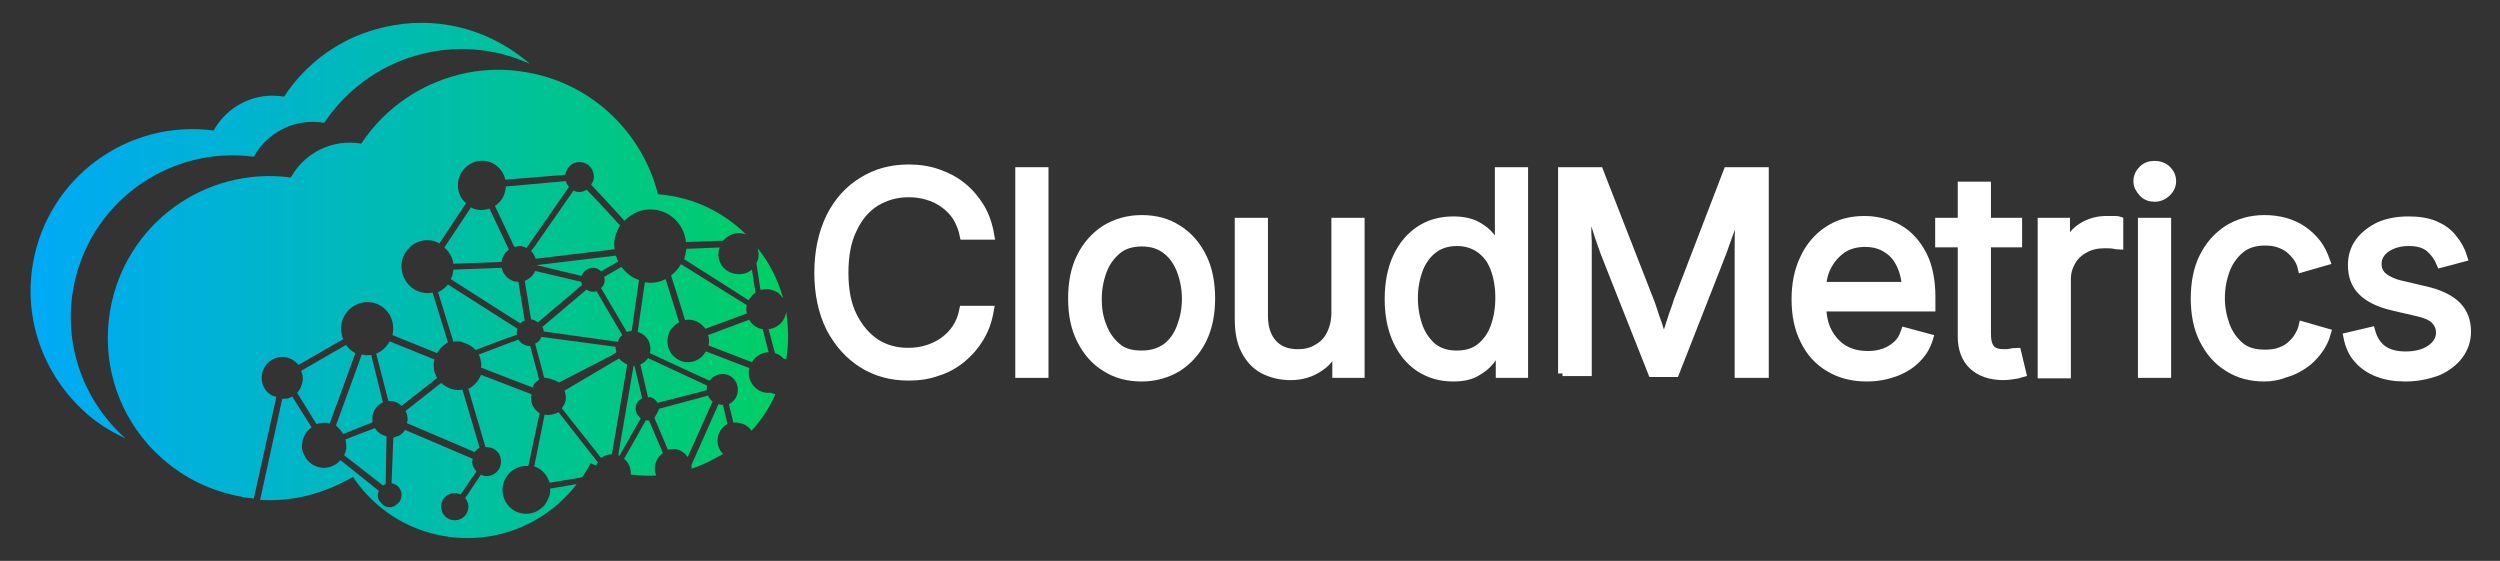 <?xml version="1.0" encoding="UTF-8"?>
<svg xmlns="http://www.w3.org/2000/svg" xmlns:xlink="http://www.w3.org/1999/xlink" version="1.1" id="Layer_1" x="0px" y="0px" viewBox="0 0 553.6 124.2" xml:space="preserve">
<rect x="0" y="0" width="553.6" height="124.2" fill="#333333" stroke="none"/>
<g>
	<linearGradient id="SVGID_1_" gradientUnits="userSpaceOnUse" x1="185.037" y1="51.08" x2="9.951" y2="51.08">
		<stop offset="0" style="stop-color:#00D258"></stop>
		<stop offset="0.138" style="stop-color:#00CC6F"></stop>
		<stop offset="0.732" style="stop-color:#00B4CE"></stop>
		<stop offset="1" style="stop-color:#00AAF4"></stop>
	</linearGradient>
	<path fill="url(#SVGID_1_)" d="M16.2,64.1c3.3-19,21-31.9,40-29.4c3-5.4,9.1-8.6,15.6-7.5c4.8-7.2,12-12.5,20.3-14.9   c5.2-1.5,10.7-1.9,16.4-0.9c3.1,0.5,6,1.5,8.8,2.7c-4.9-4.2-10.9-7.3-17.7-8.5c-5.6-1-11.2-0.6-16.4,0.9   c-8.3,2.3-15.5,7.6-20.3,14.9c-6.5-1.1-12.6,2.1-15.6,7.5c-19-2.5-36.7,10.4-40,29.4c-2.4,13.8,3.5,27.1,14,35   c2,1.5,4.2,2.7,6.5,3.8C18.8,89.1,14,76.8,16.2,64.1z"></path>
	<linearGradient id="SVGID_2_" gradientUnits="userSpaceOnUse" x1="185.037" y1="63.117" x2="9.951" y2="63.117">
		<stop offset="0" style="stop-color:#00D258"></stop>
		<stop offset="0.138" style="stop-color:#00CC6F"></stop>
		<stop offset="0.732" style="stop-color:#00B4CE"></stop>
		<stop offset="1" style="stop-color:#00AAF4"></stop>
	</linearGradient>
	<path fill="url(#SVGID_2_)" d="M58,84.4c-0.4-2.5,1.3-4.9,3.8-5.3c1.7-0.3,3.3,0.5,4.3,1.7l9.9-5.7c-0.2-0.4-0.3-0.9-0.4-1.4   c-0.5-3.2,1.7-6.2,4.8-6.7c0.3-0.1,0.7-0.1,1-0.1c2.8,0,5.2,2.1,5.6,4.9c0.1,0.8,0.1,1.7-0.1,2.4l9.9,4c0.3-0.6,0.7-1.1,1.2-1.5   c0.4-0.4,0.8-0.7,1.2-0.9l-3.4-11c-0.5,0.1-0.9,0.1-1.4,0.1c-3.2-0.2-5.6-2.9-5.5-6.2c0.2-3.2,2.9-5.7,6.1-5.5   c0.8,0,1.6,0.3,2.3,0.7l5.9-8.9c-1.2-1-1.9-2.6-1.8-4.3c0.2-3,2.7-5.2,5.6-5.1c2.4,0.1,4.4,1.9,4.9,4.2l13.3-1.1   c0.2-1.7,1.6-2.9,3.3-2.8c1.8,0.1,3.1,1.6,3,3.4c0,0.6-0.3,1.1-0.6,1.6l2.9,3.1l4.5,4.9c1.5-1.6,3.7-2.7,6.2-2.5   c3.9,0.2,7,3.3,7.4,7.2l8.2-0.3c0.7-0.8,1.6-1.4,2.7-1.6c0.3-0.1,0.6-0.1,1-0.1c0.5,0,1,0.2,1.4,0.3c0,0,0,0,0,0   c-4.4-4.3-10-7.4-16.5-8.5c-1-0.2-2-0.3-3-0.4c-3.4-13.5-14.5-24.5-29.1-27c-4.5-0.8-8.9-0.7-13.1,0.1c-9.6,1.9-18.1,7.5-23.5,15.7   c-6.5-1.1-12.6,2.1-15.6,7.5c-19-2.5-36.7,10.3-40,29.4c-1.9,11,1.4,21.7,8.2,29.5c1.1,1.3,2.3,2.4,3.5,3.5   c4.8,4.2,10.7,7.1,17.4,8.3c0.9,0.2,1.8,0.3,2.7,0.4l5-22.5C59.6,87.6,58.3,86.2,58,84.4z"></path>
	<linearGradient id="SVGID_3_" gradientUnits="userSpaceOnUse" x1="185.037" y1="100.974" x2="9.951" y2="100.974">
		<stop offset="0" style="stop-color:#00D258"></stop>
		<stop offset="0.138" style="stop-color:#00CC6F"></stop>
		<stop offset="0.732" style="stop-color:#00B4CE"></stop>
		<stop offset="1" style="stop-color:#00AAF4"></stop>
	</linearGradient>
	<path fill="url(#SVGID_3_)" d="M121.5,110.2c-0.3,0.7-0.6,1.3-1.1,1.9l-1,0.8c-1.3,0.9-3,1.1-4.6,0.6c-2.8-1-4.2-4.1-3.2-6.8   c0.8-2.3,3.1-3.7,5.4-3.5l1.7-8l0.8-3.7c-1.2-0.7-2-2.1-1.9-3.6c0-0.2,0.1-0.4,0.1-0.6l-4.4-1.7l-6.8-2.6c-0.5,1.3-1.5,2.5-2.8,3.1   l3.8,12.9c1.7-0.1,3.2,1,3.4,2.7c0.3,1.8-0.9,3.4-2.7,3.7c-0.6,0.1-1.2,0-1.7-0.3l-3.5,5.2c0.5,0.6,0.8,1.3,0.7,2.1   c-0.1,1.7-1.5,2.9-3.2,2.8s-2.9-1.5-2.8-3.2c0.1-1.7,1.5-2.9,3.2-2.8c0.4,0,0.7,0.1,1.1,0.3l3.5-5.1c-0.4-0.5-0.8-1-0.9-1.7   c-0.1-0.4,0-0.8,0.1-1.1l-15-6.4c-0.4,0.6-0.8,1-1.4,1.3l-1.2,0.4c0,0,0,0,0,0c0,0,0,0,0,0L86.7,107c1.1,0.2,2,1,2.2,2.2   c0.1,0.7-0.1,1.3-0.4,1.9l-1,0.9c-0.2,0.1-0.5,0.2-0.8,0.3c-0.7,0.1-1.3-0.1-1.8-0.4l-0.9-1c-0.1-0.3-0.3-0.5-0.3-0.8   c-0.1-0.5,0-1,0.2-1.4l-8.5-6.8c-0.6,0.7-1.4,1.2-2.3,1.5c-0.4,0.1-0.8,0.2-1.3,0.2c-0.1,0-0.2,0-0.3,0c-1.6-0.1-3-1-3.8-2.2   c-0.2-0.4-0.4-0.8-0.6-1.2c-0.2-0.6-0.3-1.2-0.2-1.8c0.1-1.6,0.9-2.9,2.1-3.8l-0.9-1.4l-3.4-5.4c-0.5,0.3-1,0.5-1.5,0.5   c-0.3,0-0.5,0-0.7,0l-4.9,22.4c6.6,0.4,12.9-1.1,18.5-4c0.7-0.3,1.4-0.7,2.1-1.1c0.1,0.2,0.2,0.3,0.3,0.5   c4.5,6.5,11.5,11.2,19.8,12.6c11.6,2,22.7-2.8,29.4-11.5l-5.9,1C121.9,108.8,121.8,109.5,121.5,110.2z"></path>
	<linearGradient id="SVGID_4_" gradientUnits="userSpaceOnUse" x1="185.037" y1="70.178" x2="9.951" y2="70.178">
		<stop offset="0" style="stop-color:#00D258"></stop>
		<stop offset="0.138" style="stop-color:#00CC6F"></stop>
		<stop offset="0.732" style="stop-color:#00B4CE"></stop>
		<stop offset="1" style="stop-color:#00AAF4"></stop>
	</linearGradient>
	<path fill="url(#SVGID_4_)" d="M111.4,75.2l3.1-1.1c0-0.2-0.1-0.3-0.1-0.5c0-0.3,0.1-0.5,0.2-0.8l-3-1.9l-12.4-7.9   c-0.6,0.7-1.3,1.3-2.2,1.7l3.4,11c0.3-0.1,0.7-0.1,1-0.1c0.5,0,0.9,0.1,1.3,0.3c1,0.3,1.9,0.8,2.6,1.6L111.4,75.2z"></path>
	<linearGradient id="SVGID_5_" gradientUnits="userSpaceOnUse" x1="185.037" y1="69.885" x2="9.951" y2="69.885">
		<stop offset="0" style="stop-color:#00D258"></stop>
		<stop offset="0.138" style="stop-color:#00CC6F"></stop>
		<stop offset="0.732" style="stop-color:#00B4CE"></stop>
		<stop offset="1" style="stop-color:#00AAF4"></stop>
	</linearGradient>
	<path fill="url(#SVGID_5_)" d="M137.8,74.2l-5.7-9.7c-0.3,0.1-0.6,0.1-0.9,0.1c-0.5,0-1-0.2-1.3-0.5l-9.8,8.3   c0.2,0.3,0.3,0.7,0.3,1l16.5,2.3C136.9,75.1,137.3,74.6,137.8,74.2z"></path>
	<linearGradient id="SVGID_6_" gradientUnits="userSpaceOnUse" x1="185.037" y1="82.758" x2="9.951" y2="82.758">
		<stop offset="0" style="stop-color:#00D258"></stop>
		<stop offset="0.138" style="stop-color:#00CC6F"></stop>
		<stop offset="0.732" style="stop-color:#00B4CE"></stop>
		<stop offset="1" style="stop-color:#00AAF4"></stop>
	</linearGradient>
	<path fill="url(#SVGID_6_)" d="M88.9,89.9l7.9-6.2c-0.3-0.6-0.6-1.2-0.7-1.9c-0.1-0.8-0.1-1.5,0.1-2.2l-9.9-4   c-0.7,1.2-1.7,2.2-3,2.7L86,88.8C87.1,88.7,88.2,89.1,88.9,89.9z"></path>
	<linearGradient id="SVGID_7_" gradientUnits="userSpaceOnUse" x1="185.037" y1="90.419" x2="9.951" y2="90.419">
		<stop offset="0" style="stop-color:#00D258"></stop>
		<stop offset="0.138" style="stop-color:#00CC6F"></stop>
		<stop offset="0.732" style="stop-color:#00B4CE"></stop>
		<stop offset="1" style="stop-color:#00AAF4"></stop>
	</linearGradient>
	<path fill="url(#SVGID_7_)" d="M138.9,80.7c-0.7-0.3-1.3-0.7-1.8-1.3l-1.1,0.6l-11,6.5c0.2,0.5,0.3,1.1,0.3,1.6   c0,0.9-0.4,1.7-0.9,2.3l8.7,11c0.7-0.5,1.5-0.8,2.4-0.8L138.9,80.7C139,80.7,138.9,80.7,138.9,80.7z"></path>
	<linearGradient id="SVGID_8_" gradientUnits="userSpaceOnUse" x1="185.037" y1="47.578" x2="9.951" y2="47.578">
		<stop offset="0" style="stop-color:#00D258"></stop>
		<stop offset="0.138" style="stop-color:#00CC6F"></stop>
		<stop offset="0.732" style="stop-color:#00B4CE"></stop>
		<stop offset="1" style="stop-color:#00AAF4"></stop>
	</linearGradient>
	<path fill="url(#SVGID_8_)" d="M109.6,45.6l4.3,9.1c0.4-0.1,0.8-0.2,1.3-0.2c0.5,0,1,0.2,1.4,0.4l9.4-13.5   c-0.3-0.4-0.6-0.8-0.7-1.3L112,41.3c0,0,0,0.1,0,0.1C111.9,43.2,111,44.7,109.6,45.6z"></path>
	<linearGradient id="SVGID_9_" gradientUnits="userSpaceOnUse" x1="185.037" y1="65.686" x2="9.951" y2="65.686">
		<stop offset="0" style="stop-color:#00D258"></stop>
		<stop offset="0.138" style="stop-color:#00CC6F"></stop>
		<stop offset="0.732" style="stop-color:#00B4CE"></stop>
		<stop offset="1" style="stop-color:#00AAF4"></stop>
	</linearGradient>
	<path fill="url(#SVGID_9_)" d="M119.1,71.4l9.8-8.3c-0.1-0.2-0.1-0.4-0.2-0.7L118.5,60c-0.4,1-1.3,1.8-2.3,2.2l1.4,8.5   C118.1,70.8,118.7,71,119.1,71.4z"></path>
	<linearGradient id="SVGID_10_" gradientUnits="userSpaceOnUse" x1="185.037" y1="65.451" x2="9.951" y2="65.451">
		<stop offset="0" style="stop-color:#00D258"></stop>
		<stop offset="0.138" style="stop-color:#00CC6F"></stop>
		<stop offset="0.732" style="stop-color:#00B4CE"></stop>
		<stop offset="1" style="stop-color:#00AAF4"></stop>
	</linearGradient>
	<path fill="url(#SVGID_10_)" d="M114.7,62.4c-0.3,0-0.6-0.1-0.8-0.1c-1.4-0.4-2.5-1.5-2.8-3l-10.7,0.4c-0.1,0.8-0.2,1.5-0.6,2.1   l11.9,7.6l3.5,2.2c0.3-0.3,0.6-0.5,1-0.6l-1.4-8.5C114.8,62.4,114.8,62.4,114.7,62.4z"></path>
	<linearGradient id="SVGID_11_" gradientUnits="userSpaceOnUse" x1="185.037" y1="92.397" x2="9.951" y2="92.397">
		<stop offset="0" style="stop-color:#00D258"></stop>
		<stop offset="0.138" style="stop-color:#00CC6F"></stop>
		<stop offset="0.732" style="stop-color:#00B4CE"></stop>
		<stop offset="1" style="stop-color:#00AAF4"></stop>
	</linearGradient>
	<path fill="url(#SVGID_11_)" d="M105.1,100.1c0.3-0.4,0.7-0.7,1.1-1l-3.8-12.8c0,0-0.1,0-0.1,0c-1.7,0.3-3.4-0.4-4.6-1.5l-7.9,6.2   c0.2,0.4,0.4,0.8,0.4,1.2c0.1,0.5,0.1,1-0.1,1.5L105.1,100.1z"></path>
	<linearGradient id="SVGID_12_" gradientUnits="userSpaceOnUse" x1="185.037" y1="96.656" x2="9.951" y2="96.656">
		<stop offset="0" style="stop-color:#00D258"></stop>
		<stop offset="0.138" style="stop-color:#00CC6F"></stop>
		<stop offset="0.732" style="stop-color:#00B4CE"></stop>
		<stop offset="1" style="stop-color:#00AAF4"></stop>
	</linearGradient>
	<path fill="url(#SVGID_12_)" d="M159.1,89.5l-6,13.5c0,0.3,0.1,0.5,0,0.8c2.5-0.8,4.8-2,7-3.3c-0.8-0.8-1.3-1.9-1.2-3.2   c0.1-1.5,1-2.8,2.2-3.4l-1-4.2C159.8,89.6,159.4,89.6,159.1,89.5z"></path>
	<linearGradient id="SVGID_13_" gradientUnits="userSpaceOnUse" x1="185.037" y1="78.441" x2="9.951" y2="78.441">
		<stop offset="0" style="stop-color:#00D258"></stop>
		<stop offset="0.138" style="stop-color:#00CC6F"></stop>
		<stop offset="0.732" style="stop-color:#00B4CE"></stop>
		<stop offset="1" style="stop-color:#00AAF4"></stop>
	</linearGradient>
	<path fill="url(#SVGID_13_)" d="M170,87c-2.5-0.1-4.3-2.3-4.2-4.7c0-0.3,0.1-0.6,0.1-0.8l-9.6-3.7c-0.8,1.5-2.4,2.5-4.2,2.4   c-0.8,0-1.6-0.3-2.3-0.8c-1.3-0.9-2.1-2.4-2-4.1c0.1-1.7,1.1-3.2,2.6-3.9l-3-9.6c-1.2,0.6-2.4,0.9-3.8,0.8c-0.3,0-0.5-0.1-0.8-0.1   l-1.6,11c0.1,0,0.2,0,0.3,0.1c1.9,0.7,2.9,2.7,2.4,4.6l5.6,2.6l7.6,3.5c0.9-1.2,2.5-1.8,4-1.3c1.8,0.6,2.7,2.6,2.1,4.5   c-0.3,0.9-1,1.6-1.8,2l1,4.1c0.3,0,0.6-0.1,0.9,0c1.3,0.1,2.5,0.8,3.1,1.8c2.2-2.4,4-5.1,5.3-8.1c-0.2-0.1-0.4-0.1-0.7-0.2   C170.7,86.9,170.4,87,170,87z"></path>
	<linearGradient id="SVGID_14_" gradientUnits="userSpaceOnUse" x1="185.037" y1="99.191" x2="9.951" y2="99.191">
		<stop offset="0" style="stop-color:#00D258"></stop>
		<stop offset="0.138" style="stop-color:#00CC6F"></stop>
		<stop offset="0.732" style="stop-color:#00B4CE"></stop>
		<stop offset="1" style="stop-color:#00AAF4"></stop>
	</linearGradient>
	<path fill="url(#SVGID_14_)" d="M143.7,93.1c-0.2,0-0.4,0-0.7,0l-4.8,8.5c1,0.8,1.5,2,1.5,3.4c0,0,0,0.1,0,0.1   c1.9,0.2,3.8,0.3,5.6,0.2c-0.2-0.6-0.4-1.2-0.3-1.8c0.1-1.3,0.8-2.5,1.8-3.2l-2.7-6.3L143.7,93.1z"></path>
	<linearGradient id="SVGID_15_" gradientUnits="userSpaceOnUse" x1="185.037" y1="99.083" x2="9.951" y2="99.083">
		<stop offset="0" style="stop-color:#00D258"></stop>
		<stop offset="0.138" style="stop-color:#00CC6F"></stop>
		<stop offset="0.732" style="stop-color:#00B4CE"></stop>
		<stop offset="1" style="stop-color:#00AAF4"></stop>
	</linearGradient>
	<path fill="url(#SVGID_15_)" d="M121.2,91.9c-0.2,0-0.4-0.1-0.6-0.1l-0.9,4.5l-1.4,7c0,0,0.1,0,0.1,0c1.7,0.6,2.8,2,3.3,3.6   l7.2-1.2c0.7-1,1.3-2,1.9-3.1c0.4,0.2,0.8,0.3,1.2,0.5c0.1-0.2,0.2-0.5,0.4-0.7l-8.7-11.1C122.8,91.7,122,91.9,121.2,91.9z"></path>
	<linearGradient id="SVGID_16_" gradientUnits="userSpaceOnUse" x1="185.037" y1="85.138" x2="9.951" y2="85.138">
		<stop offset="0" style="stop-color:#00D258"></stop>
		<stop offset="0.138" style="stop-color:#00CC6F"></stop>
		<stop offset="0.732" style="stop-color:#00B4CE"></stop>
		<stop offset="1" style="stop-color:#00AAF4"></stop>
	</linearGradient>
	<path fill="url(#SVGID_16_)" d="M69.2,92.5l0.9,1.4c0.6-0.2,1.2-0.3,1.9-0.3c0.3,0,0.7,0.1,1,0.2l2.6-7.1l3.1-8.5   c-0.8-0.4-1.5-1-2.1-1.8l-9.9,5.7c0.1,0.3,0.2,0.6,0.3,1c0.2,1.5-0.3,2.9-1.2,3.9L69.2,92.5z"></path>
	<linearGradient id="SVGID_17_" gradientUnits="userSpaceOnUse" x1="185.037" y1="87.337" x2="9.951" y2="87.337">
		<stop offset="0" style="stop-color:#00D258"></stop>
		<stop offset="0.138" style="stop-color:#00CC6F"></stop>
		<stop offset="0.732" style="stop-color:#00B4CE"></stop>
		<stop offset="1" style="stop-color:#00AAF4"></stop>
	</linearGradient>
	<path fill="url(#SVGID_17_)" d="M76,96.1l6.5-2.6c0-0.1,0-0.1,0-0.2c-0.3-1.8,0.7-3.5,2.3-4.2l-2.6-10.5c-0.7,0.1-1.4,0.1-2-0.1   c0,0-0.1,0-0.1,0l-1,2.8l-4.7,12.9C75,94.8,75.6,95.4,76,96.1z"></path>
	<linearGradient id="SVGID_18_" gradientUnits="userSpaceOnUse" x1="185.037" y1="101.143" x2="9.951" y2="101.143">
		<stop offset="0" style="stop-color:#00D258"></stop>
		<stop offset="0.138" style="stop-color:#00CC6F"></stop>
		<stop offset="0.732" style="stop-color:#00B4CE"></stop>
		<stop offset="1" style="stop-color:#00AAF4"></stop>
	</linearGradient>
	<path fill="url(#SVGID_18_)" d="M84.8,107.5c0.2-0.1,0.4-0.2,0.6-0.3l0.2-10.6c-1.1-0.2-2-0.9-2.6-1.8l-6.5,2.5   c0.1,0.5,0.2,1,0.2,1.6c0,0.7-0.2,1.3-0.5,1.9L84.8,107.5z"></path>
	<linearGradient id="SVGID_19_" gradientUnits="userSpaceOnUse" x1="185.037" y1="84.236" x2="9.951" y2="84.236">
		<stop offset="0" style="stop-color:#00D258"></stop>
		<stop offset="0.138" style="stop-color:#00CC6F"></stop>
		<stop offset="0.732" style="stop-color:#00B4CE"></stop>
		<stop offset="1" style="stop-color:#00AAF4"></stop>
	</linearGradient>
	<path fill="url(#SVGID_19_)" d="M144.2,88c0.6,0.2,1.1,0.7,1.4,1.2l1.2-0.3l9.7-2.5c0-0.3,0-0.7,0.1-1l-7.3-3.4l-5.8-2.7   c-0.4,0.6-1,1.1-1.7,1.4l1.7,7.3C143.7,87.9,143.9,87.9,144.2,88z"></path>
	<linearGradient id="SVGID_20_" gradientUnits="userSpaceOnUse" x1="185.037" y1="75.44" x2="9.951" y2="75.44">
		<stop offset="0" style="stop-color:#00D258"></stop>
		<stop offset="0.138" style="stop-color:#00CC6F"></stop>
		<stop offset="0.732" style="stop-color:#00B4CE"></stop>
		<stop offset="1" style="stop-color:#00AAF4"></stop>
	</linearGradient>
	<path fill="url(#SVGID_20_)" d="M166.5,80.2c0.8-1.3,2.2-2.2,3.7-2.2l-1.3-5.1c-1.3-0.2-2.4-1-3-2.1l-9.1,3.4   c0.2,0.5,0.2,1.1,0.2,1.6c0,0.3-0.1,0.5-0.1,0.7L166.5,80.2z"></path>
	<linearGradient id="SVGID_21_" gradientUnits="userSpaceOnUse" x1="185.037" y1="74.335" x2="9.951" y2="74.335">
		<stop offset="0" style="stop-color:#00D258"></stop>
		<stop offset="0.138" style="stop-color:#00CC6F"></stop>
		<stop offset="0.732" style="stop-color:#00B4CE"></stop>
		<stop offset="1" style="stop-color:#00AAF4"></stop>
	</linearGradient>
	<path fill="url(#SVGID_21_)" d="M174.1,69.1C174.1,69.1,174.1,69.1,174.1,69.1c-0.1,0.5-0.2,0.9-0.4,1.3c-0.6,1.4-2,2.3-3.5,2.5   l1.4,5.3c0.7,0.2,1.4,0.6,1.9,1.2c0.2,0.1,0.4,0.1,0.6,0.2C174.7,76,174.6,72.5,174.1,69.1z"></path>
	<linearGradient id="SVGID_22_" gradientUnits="userSpaceOnUse" x1="185.037" y1="60.598" x2="9.951" y2="60.598">
		<stop offset="0" style="stop-color:#00D258"></stop>
		<stop offset="0.138" style="stop-color:#00CC6F"></stop>
		<stop offset="0.732" style="stop-color:#00B4CE"></stop>
		<stop offset="1" style="stop-color:#00AAF4"></stop>
	</linearGradient>
	<path fill="url(#SVGID_22_)" d="M159.1,56c0-0.4,0.1-0.8,0.3-1.2l-7.4,0.3c-0.1,0.8-0.3,1.6-0.5,2.3l14.3,9.1   c0.3-0.7,0.9-1.3,1.5-1.7l-0.8-5.1c-0.8,0.7-1.9,1.1-3.1,1C160.8,60.6,158.9,58.5,159.1,56z"></path>
	<linearGradient id="SVGID_23_" gradientUnits="userSpaceOnUse" x1="185.037" y1="90.911" x2="9.951" y2="90.911">
		<stop offset="0" style="stop-color:#00D258"></stop>
		<stop offset="0.138" style="stop-color:#00CC6F"></stop>
		<stop offset="0.732" style="stop-color:#00B4CE"></stop>
		<stop offset="1" style="stop-color:#00AAF4"></stop>
	</linearGradient>
	<path fill="url(#SVGID_23_)" d="M140.9,89.6c0.2-0.6,0.7-1.1,1.3-1.4l-1.7-7.2c-0.1,0-0.1,0-0.2,0l-3.4,19.8c0.1,0,0.2,0.1,0.3,0.1   l4.7-8.3C140.9,91.9,140.5,90.7,140.9,89.6z"></path>
	<linearGradient id="SVGID_24_" gradientUnits="userSpaceOnUse" x1="185.037" y1="66.296" x2="9.951" y2="66.296">
		<stop offset="0" style="stop-color:#00D258"></stop>
		<stop offset="0.138" style="stop-color:#00CC6F"></stop>
		<stop offset="0.732" style="stop-color:#00B4CE"></stop>
		<stop offset="1" style="stop-color:#00AAF4"></stop>
	</linearGradient>
	<path fill="url(#SVGID_24_)" d="M139.9,73.2l1.6-11.2c-1.6-0.5-2.9-1.6-3.9-2.9l-3.8,2.2c0.1,0.3,0.1,0.5,0.1,0.8   c0,0.7-0.3,1.2-0.8,1.7l5.7,9.7C139.2,73.4,139.6,73.3,139.9,73.2z"></path>
	<linearGradient id="SVGID_25_" gradientUnits="userSpaceOnUse" x1="185.037" y1="60.472" x2="9.951" y2="60.472">
		<stop offset="0" style="stop-color:#00D258"></stop>
		<stop offset="0.138" style="stop-color:#00CC6F"></stop>
		<stop offset="0.732" style="stop-color:#00B4CE"></stop>
		<stop offset="1" style="stop-color:#00AAF4"></stop>
	</linearGradient>
	<path fill="url(#SVGID_25_)" d="M167.5,58.3l0.9,5.9c0.5-0.1,1-0.2,1.5-0.2c0.9,0.1,1.8,0.4,2.5,0.9c0.3,0.3,0.6,0.6,0.9,1   c0,0,0,0.1,0.1,0.1c-1.1-4-3-7.8-5.6-11c0,0,0,0,0,0.1c0.1,0.5,0.2,0.9,0.2,1.4c0,0.3-0.1,0.6-0.1,0.8   C167.8,57.7,167.6,58,167.5,58.3z"></path>
	<linearGradient id="SVGID_26_" gradientUnits="userSpaceOnUse" x1="185.037" y1="65.71" x2="9.951" y2="65.71">
		<stop offset="0" style="stop-color:#00D258"></stop>
		<stop offset="0.138" style="stop-color:#00CC6F"></stop>
		<stop offset="0.732" style="stop-color:#00B4CE"></stop>
		<stop offset="1" style="stop-color:#00AAF4"></stop>
	</linearGradient>
	<path fill="url(#SVGID_26_)" d="M150.8,58.5c-0.6,1-1.3,1.8-2.2,2.5l2.4,7.6l0.7,2.3c0.3-0.1,0.7-0.1,1-0.1c1.5,0.1,2.7,0.9,3.5,2   l9.2-3.4c-0.1-0.4-0.2-0.8-0.1-1.3c0-0.2,0-0.3,0.1-0.5L150.8,58.5z"></path>
	<linearGradient id="SVGID_27_" gradientUnits="userSpaceOnUse" x1="185.037" y1="49.694" x2="9.951" y2="49.694">
		<stop offset="0" style="stop-color:#00D258"></stop>
		<stop offset="0.138" style="stop-color:#00CC6F"></stop>
		<stop offset="0.732" style="stop-color:#00B4CE"></stop>
		<stop offset="1" style="stop-color:#00AAF4"></stop>
	</linearGradient>
	<path fill="url(#SVGID_27_)" d="M132.4,44.6l-2.5-2.6c-0.5,0.3-1.1,0.6-1.8,0.5c-0.4,0-0.7-0.1-1.1-0.3l-8.7,12.5l-0.7,0.9   c0.5,0.5,0.8,1,1,1.7l17.5-2.1c0-0.4-0.1-0.8-0.1-1.3c0.1-1.5,0.6-2.8,1.3-4L132.4,44.6z"></path>
	<linearGradient id="SVGID_28_" gradientUnits="userSpaceOnUse" x1="185.037" y1="58.86" x2="9.951" y2="58.86">
		<stop offset="0" style="stop-color:#00D258"></stop>
		<stop offset="0.138" style="stop-color:#00CC6F"></stop>
		<stop offset="0.732" style="stop-color:#00B4CE"></stop>
		<stop offset="1" style="stop-color:#00AAF4"></stop>
	</linearGradient>
	<path fill="url(#SVGID_28_)" d="M131.4,59.3c0.7,0,1.3,0.4,1.7,0.8l3.8-2.2c-0.2-0.4-0.4-0.9-0.5-1.3l-17.6,2.1c0,0,0,0,0,0   c0,0,0,0,0,0l10,2.4C129.2,60,130.2,59.3,131.4,59.3z"></path>
	<linearGradient id="SVGID_29_" gradientUnits="userSpaceOnUse" x1="185.037" y1="52.155" x2="9.951" y2="52.155">
		<stop offset="0" style="stop-color:#00D258"></stop>
		<stop offset="0.138" style="stop-color:#00CC6F"></stop>
		<stop offset="0.732" style="stop-color:#00B4CE"></stop>
		<stop offset="1" style="stop-color:#00AAF4"></stop>
	</linearGradient>
	<path fill="url(#SVGID_29_)" d="M106.4,46.5c-0.8,0-1.5-0.2-2.1-0.6l-5.9,8.9c1,0.9,1.8,2.1,2,3.6l10.7-0.4   c0.1-1.1,0.7-2.1,1.6-2.7l-4.3-9.1C107.8,46.4,107.1,46.5,106.4,46.5z"></path>
	<linearGradient id="SVGID_30_" gradientUnits="userSpaceOnUse" x1="185.037" y1="80.566" x2="9.951" y2="80.566">
		<stop offset="0" style="stop-color:#00D258"></stop>
		<stop offset="0.138" style="stop-color:#00CC6F"></stop>
		<stop offset="0.732" style="stop-color:#00B4CE"></stop>
		<stop offset="1" style="stop-color:#00AAF4"></stop>
	</linearGradient>
	<path fill="url(#SVGID_30_)" d="M112.7,83.8l5.2,2c0.3-0.8,0.8-1.3,1.5-1.7l-2-7.5c-0.1,0-0.2,0-0.3,0c-1-0.1-1.8-0.6-2.3-1.4   l-3.5,1.3l-5.3,2c0.3,0.5,0.4,1,0.5,1.6c0.1,0.5,0.1,0.9,0,1.3L112.7,83.8z"></path>
	<linearGradient id="SVGID_31_" gradientUnits="userSpaceOnUse" x1="185.037" y1="94.479" x2="9.951" y2="94.479">
		<stop offset="0" style="stop-color:#00D258"></stop>
		<stop offset="0.138" style="stop-color:#00CC6F"></stop>
		<stop offset="0.732" style="stop-color:#00B4CE"></stop>
		<stop offset="1" style="stop-color:#00AAF4"></stop>
	</linearGradient>
	<path fill="url(#SVGID_31_)" d="M156.8,87.6L146,90.5l-0.1,0c0,0.1,0,0.1,0,0.2c-0.3,0.6-0.6,1.2-0.9,1.7c0,0-0.1,0.1-0.1,0.1l0,0   l3,7.1c0.4-0.1,0.9-0.2,1.3-0.2c1.3,0.1,2.4,0.8,3.1,1.8l5.5-12.3C157.4,88.6,157,88.2,156.8,87.6z"></path>
	<linearGradient id="SVGID_32_" gradientUnits="userSpaceOnUse" x1="185.037" y1="79.736" x2="9.951" y2="79.736">
		<stop offset="0" style="stop-color:#00D258"></stop>
		<stop offset="0.138" style="stop-color:#00CC6F"></stop>
		<stop offset="0.732" style="stop-color:#00B4CE"></stop>
		<stop offset="1" style="stop-color:#00AAF4"></stop>
	</linearGradient>
	<path fill="url(#SVGID_32_)" d="M122,83.9c0.1,0,0.1,0.1,0.1,0.1c0.6,0.1,1.2,0.4,1.7,0.7l11.6-6l1.1-0.7c-0.1-0.4-0.2-0.8-0.2-1.2   l-16.4-2.2c-0.3,0.7-0.7,1.2-1.4,1.5l2,7.5C121.1,83.7,121.6,83.8,122,83.9z"></path>
</g>
<g>
	<g>
		<path fill="#FFFFFF" stroke="#FFFFFF" stroke-width="1.951" stroke-miterlimit="10" d="M201.2,83.3c-3.8,0-7.2-0.9-10.2-2.8    c-3-1.9-5.3-4.5-7.1-7.9c-1.7-3.4-2.6-7.5-2.6-12.2c0-4.7,0.9-8.8,2.6-12.3c1.7-3.4,4.1-6.1,7.1-7.9c3-1.9,6.4-2.8,10.2-2.8    c2.3,0,4.4,0.3,6.4,1c2,0.7,3.8,1.6,5.4,2.9c1.6,1.3,2.9,2.8,4,4.6c1.1,1.8,1.8,3.9,2.2,6.2h-5.7c-0.3-1.5-0.9-2.9-1.6-4.1    c-0.8-1.2-1.7-2.1-2.8-2.9c-1.1-0.8-2.3-1.4-3.7-1.8c-1.3-0.4-2.7-0.6-4.2-0.6c-2.7,0-5.1,0.7-7.3,2c-2.2,1.4-3.9,3.4-5.1,6    c-1.3,2.6-1.9,5.9-1.9,9.7c0,3.8,0.6,7,1.9,9.6c1.3,2.6,3,4.6,5.1,6c2.2,1.4,4.6,2,7.2,2c1.5,0,2.9-0.2,4.2-0.6    c1.3-0.4,2.6-1,3.7-1.8c1.1-0.8,2.1-1.8,2.8-2.9c0.8-1.2,1.3-2.5,1.6-4h5.7c-0.4,2.3-1.1,4.3-2.2,6.1c-1.1,1.8-2.4,3.3-4,4.6    c-1.6,1.3-3.4,2.3-5.4,2.9C205.6,83,203.5,83.3,201.2,83.3z"></path>
		<path fill="#FFFFFF" stroke="#FFFFFF" stroke-width="1.951" stroke-miterlimit="10" d="M231.2,38v44.7h-5.4V38H231.2z"></path>
		<path fill="#FFFFFF" stroke="#FFFFFF" stroke-width="1.951" stroke-miterlimit="10" d="M252.8,83.5c-3,0-5.7-0.7-8-2.2    c-2.3-1.4-4.1-3.5-5.4-6.1c-1.3-2.6-1.9-5.6-1.9-9.1c0-3.5,0.6-6.6,1.9-9.2c1.3-2.6,3.1-4.6,5.4-6.1c2.3-1.4,5-2.2,8-2.2    c3.1,0,5.7,0.7,8,2.2c2.3,1.4,4.1,3.5,5.4,6.1c1.3,2.6,1.9,5.7,1.9,9.2c0,3.4-0.6,6.5-1.9,9.1c-1.3,2.6-3.1,4.6-5.4,6.1    C258.5,82.7,255.8,83.5,252.8,83.5z M252.8,78.6c2.3,0,4.1-0.6,5.6-1.7c1.5-1.2,2.5-2.7,3.2-4.6c0.7-1.9,1.1-3.9,1.1-6.1    c0-2.2-0.4-4.3-1.1-6.2c-0.7-1.9-1.8-3.5-3.2-4.6c-1.5-1.2-3.3-1.8-5.6-1.8c-2.2,0-4.1,0.6-5.5,1.8c-1.4,1.2-2.5,2.7-3.2,4.6    c-0.7,1.9-1.1,4-1.1,6.2c0,2.2,0.3,4.2,1.1,6.1c0.7,1.9,1.8,3.4,3.2,4.6S250.5,78.6,252.8,78.6z"></path>
		<path fill="#FFFFFF" stroke="#FFFFFF" stroke-width="1.951" stroke-miterlimit="10" d="M285.8,83.2c-2.3,0-4.2-0.5-6-1.4    c-1.7-0.9-3-2.3-4-4.2c-1-1.9-1.4-4.2-1.4-7.1V49.2h5.4V70c0,2.6,0.7,4.6,2,6.1c1.4,1.5,3.2,2.2,5.6,2.2c1.6,0,3-0.3,4.3-1.1    c1.3-0.7,2.3-1.7,3-3.1c0.7-1.4,1.1-3,1.1-4.9V49.2h5.4v33.5h-5.2v-8.1h0.7c-1,3.1-2.5,5.4-4.4,6.6    C290.5,82.5,288.3,83.2,285.8,83.2z"></path>
		<path fill="#FFFFFF" stroke="#FFFFFF" stroke-width="1.951" stroke-miterlimit="10" d="M321.8,83.5c-2.8,0-5.2-0.7-7.4-2.1    c-2.1-1.4-3.8-3.4-5-6c-1.2-2.6-1.8-5.7-1.8-9.2c0-3.5,0.6-6.6,1.8-9.2c1.2-2.6,2.9-4.6,5-6c2.1-1.4,4.6-2.1,7.4-2.1    c2.2,0,3.9,0.4,5.2,1.1c1.3,0.7,2.3,1.5,3,2.4c0.7,0.9,1.2,1.7,1.6,2.3h0.4V38h5.4v44.7h-5.2v-5.2h-0.6c-0.4,0.6-0.9,1.4-1.6,2.3    c-0.7,0.9-1.7,1.8-3,2.5C325.7,83.1,324,83.5,321.8,83.5z M322.6,78.6c2,0,3.8-0.5,5.2-1.6c1.4-1.1,2.5-2.6,3.2-4.5    s1.1-4.1,1.1-6.6c0-2.5-0.4-4.6-1.1-6.5c-0.7-1.9-1.8-3.3-3.2-4.3c-1.4-1-3.1-1.6-5.2-1.6c-2.1,0-3.9,0.6-5.3,1.7    c-1.4,1.1-2.5,2.6-3.2,4.5c-0.7,1.9-1.1,4-1.1,6.3c0,2.3,0.4,4.5,1.1,6.4c0.7,1.9,1.8,3.4,3.2,4.6    C318.8,78.1,320.5,78.6,322.6,78.6z"></path>
		<path fill="#FFFFFF" stroke="#FFFFFF" stroke-width="1.951" stroke-miterlimit="10" d="M346,82.7V38h8.1l11,28.2    c0.3,0.7,0.6,1.5,0.9,2.5c0.3,1,0.7,2.1,1.1,3.2c0.4,1.2,0.7,2.3,1.1,3.5c0.3,1.2,0.6,2.2,0.9,3.2h-1.3c0.3-0.9,0.6-1.9,0.9-3.1    c0.3-1.1,0.7-2.3,1.1-3.5c0.4-1.2,0.7-2.3,1.1-3.3s0.6-1.9,0.9-2.6L382.6,38h8.1v44.7h-5.6V57.2c0-0.9,0-2,0-3.2    c0-1.2,0-2.4,0.1-3.7c0-1.3,0.1-2.6,0.1-4c0-1.3,0.1-2.6,0.1-3.9h0.5c-0.4,1.4-0.9,2.8-1.3,4.2c-0.5,1.4-0.9,2.8-1.4,4.1    c-0.5,1.3-0.9,2.5-1.3,3.6c-0.4,1.1-0.7,2-1,2.7l-10,25.5h-5l-10.1-25.5c-0.3-0.7-0.6-1.6-1-2.7c-0.4-1.1-0.8-2.3-1.2-3.6    c-0.4-1.3-0.9-2.7-1.4-4.1c-0.5-1.5-1-2.9-1.5-4.4h0.5c0,1.1,0.1,2.3,0.1,3.6c0,1.3,0.1,2.6,0.1,3.9c0,1.3,0,2.6,0.1,3.8    c0,1.2,0,2.3,0,3.3v25.5H346z"></path>
		<path fill="#FFFFFF" stroke="#FFFFFF" stroke-width="1.951" stroke-miterlimit="10" d="M413.4,83.5c-3.2,0-6-0.7-8.4-2.2    c-2.4-1.4-4.2-3.5-5.4-6c-1.3-2.6-1.9-5.6-1.9-9c0-3.4,0.6-6.5,1.9-9.1c1.2-2.6,3-4.7,5.3-6.2c2.3-1.5,4.9-2.2,8-2.2    c1.8,0,3.5,0.3,5.3,0.9c1.7,0.6,3.3,1.5,4.7,2.9s2.5,3,3.4,5.2c0.8,2.1,1.3,4.8,1.3,7.9v2.3h-26v-4.6h23.1l-2.5,1.7    c0-2.2-0.3-4.2-1-5.9c-0.7-1.7-1.7-3.1-3.1-4c-1.4-1-3.1-1.5-5.1-1.5s-3.8,0.5-5.2,1.5c-1.4,1-2.5,2.3-3.3,3.9    c-0.8,1.6-1.1,3.3-1.1,5.1v3c0,2.5,0.4,4.6,1.3,6.3c0.9,1.7,2.1,3,3.6,3.9c1.6,0.9,3.3,1.3,5.4,1.3c1.3,0,2.5-0.2,3.6-0.6    c1.1-0.4,2-1,2.8-1.7s1.4-1.7,1.8-2.9l5.2,1.4c-0.5,1.7-1.4,3.2-2.6,4.4c-1.2,1.3-2.8,2.3-4.6,3C417.8,83.1,415.7,83.5,413.4,83.5    z"></path>
		<path fill="#FFFFFF" stroke="#FFFFFF" stroke-width="1.951" stroke-miterlimit="10" d="M446.8,49.2v4.6h-17.3v-4.6H446.8z     M434.5,41.2h5.4V74c0,1.5,0.3,2.6,0.9,3.3c0.6,0.7,1.6,1,3,1c0.3,0,0.8,0,1.3-0.1c0.5-0.1,1-0.2,1.5-0.2l1.1,4.6    c-0.6,0.2-1.2,0.3-1.9,0.4c-0.7,0.1-1.4,0.2-2.1,0.2c-2.9,0-5.2-0.8-6.8-2.3c-1.6-1.5-2.4-3.7-2.4-6.4V41.2z"></path>
		<path fill="#FFFFFF" stroke="#FFFFFF" stroke-width="1.951" stroke-miterlimit="10" d="M452.2,82.7V49.2h5.2v5.2h0.4    c0.6-1.7,1.7-3.1,3.3-4.1c1.6-1,3.4-1.5,5.4-1.5c0.4,0,0.9,0,1.4,0c0.6,0,1,0,1.3,0.1v5.4c-0.2,0-0.6-0.1-1.2-0.2    c-0.6-0.1-1.3-0.1-2-0.1c-1.6,0-3,0.3-4.3,1c-1.3,0.7-2.3,1.6-3,2.8c-0.7,1.2-1.1,2.5-1.1,4v21H452.2z"></path>
		<path fill="#FFFFFF" stroke="#FFFFFF" stroke-width="1.951" stroke-miterlimit="10" d="M477.1,43.7c-1,0-1.9-0.3-2.6-1.1    s-1.1-1.5-1.1-2.5c0-1,0.4-1.8,1.1-2.5c0.7-0.7,1.6-1,2.6-1c1,0,1.9,0.3,2.7,1c0.7,0.7,1.1,1.5,1.1,2.5c0,1-0.4,1.8-1.1,2.5    C479,43.3,478.2,43.7,477.1,43.7z M474.4,82.7V49.2h5.4v33.5H474.4z"></path>
		<path fill="#FFFFFF" stroke="#FFFFFF" stroke-width="1.951" stroke-miterlimit="10" d="M501.4,83.5c-3,0-5.7-0.7-8-2.2    c-2.3-1.4-4.1-3.5-5.4-6.1c-1.3-2.6-1.9-5.6-1.9-9.1c0-3.5,0.6-6.6,1.9-9.2c1.3-2.6,3.1-4.6,5.4-6.1c2.3-1.4,5-2.2,8-2.2    c1.6,0,3.2,0.2,4.6,0.6c1.4,0.4,2.8,1,3.9,1.8c1.2,0.8,2.2,1.8,3.1,2.9c0.9,1.2,1.5,2.5,2,3.9l-5.2,1.5c-0.2-0.9-0.6-1.7-1.1-2.4    c-0.5-0.7-1.1-1.3-1.8-1.9c-0.7-0.5-1.5-0.9-2.4-1.2c-0.9-0.3-1.9-0.4-3-0.4c-2.2,0-4.1,0.6-5.5,1.8c-1.4,1.2-2.5,2.7-3.2,4.6    c-0.7,1.9-1.1,4-1.1,6.2c0,2.2,0.4,4.2,1.1,6.1c0.7,1.9,1.8,3.4,3.2,4.6c1.4,1.2,3.3,1.7,5.5,1.7c1.1,0,2.2-0.1,3.1-0.4    c0.9-0.3,1.8-0.7,2.5-1.3c0.7-0.6,1.3-1.2,1.8-2s0.9-1.6,1.1-2.5l5.2,1.5c-0.4,1.5-1.1,2.8-2,4c-0.9,1.2-1.9,2.2-3.1,3    s-2.5,1.5-4,1.9C504.6,83.2,503,83.5,501.4,83.5z"></path>
		<path fill="#FFFFFF" stroke="#FFFFFF" stroke-width="1.951" stroke-miterlimit="10" d="M532.7,83.5c-2.3,0-4.3-0.3-6.1-1    s-3.3-1.7-4.4-3c-1.2-1.3-1.9-2.9-2.3-4.9l5.1-1.2c0.5,1.8,1.4,3.2,2.7,4.1c1.3,0.9,3,1.3,5,1.3c2.3,0,4.2-0.5,5.6-1.5    c1.4-1,2.1-2.2,2.1-3.6c0-1.2-0.4-2.1-1.2-2.9s-2-1.3-3.7-1.7l-5.6-1.3c-3-0.7-5.3-1.8-6.8-3.3c-1.5-1.5-2.2-3.4-2.2-5.8    c0-1.9,0.5-3.6,1.6-5.1c1.1-1.5,2.6-2.6,4.4-3.5c1.9-0.8,4-1.2,6.4-1.2c2.3,0,4.3,0.3,5.9,1c1.6,0.7,2.9,1.6,3.9,2.9    c1,1.2,1.8,2.6,2.3,4.2l-4.9,1.3c-0.5-1.2-1.2-2.3-2.3-3.3c-1.1-1-2.7-1.5-4.8-1.5c-2,0-3.7,0.5-5,1.4c-1.3,0.9-2,2.1-2,3.5    c0,1.2,0.4,2.2,1.4,3c0.9,0.7,2.3,1.4,4.3,1.8l5.1,1.2c3,0.7,5.3,1.8,6.8,3.3c1.5,1.5,2.2,3.4,2.2,5.7c0,2-0.6,3.7-1.7,5.2    c-1.1,1.5-2.7,2.7-4.7,3.6C537.6,83,535.3,83.5,532.7,83.5z"></path>
	</g>
</g>
</svg>
